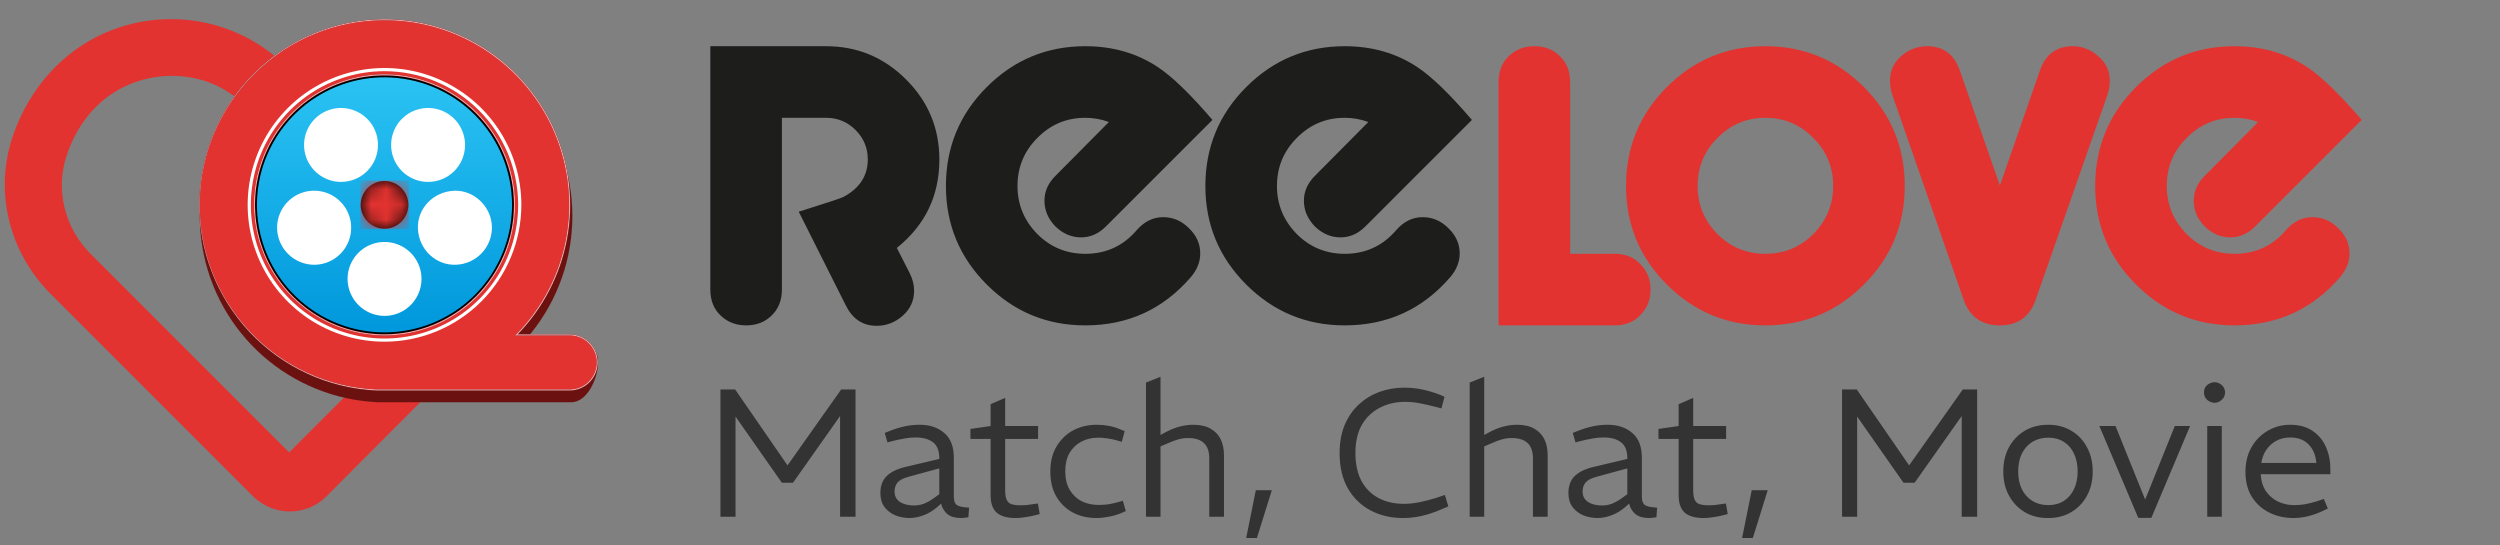 <?xml version="1.0" encoding="UTF-8"?>
<svg xmlns="http://www.w3.org/2000/svg" width="165" height="36" viewBox="0 0 165 36" fill="none">
  <rect x="0" y="0" width="165" height="36" fill="#808080" stroke="none"/>
  <g clip-path="url(#clip0_277_3062)">
    <path d="M61.998 10.526C61.998 12.916 61.063 14.861 59.192 16.362L60.053 18.057C60.238 18.427 60.331 18.807 60.331 19.196C60.331 19.845 60.081 20.391 59.581 20.836C59.08 21.28 58.506 21.503 57.858 21.503C56.95 21.503 56.274 21.058 55.829 20.169L52.717 13.972C54.495 13.416 55.477 13.092 55.662 12.999C56.737 12.425 57.274 11.6 57.274 10.526C57.274 9.766 57.005 9.118 56.468 8.581C55.931 8.043 55.282 7.775 54.523 7.775H51.605V19.113C51.605 19.854 51.355 20.447 50.855 20.891C50.429 21.28 49.891 21.475 49.243 21.475C48.613 21.475 48.076 21.28 47.631 20.891C47.131 20.447 46.881 19.854 46.881 19.113V3.05H54.523C56.579 3.05 58.339 3.782 59.803 5.246C61.267 6.709 61.998 8.469 61.998 10.526ZM80.022 7.914L72.991 14.944C72.509 15.426 71.963 15.667 71.351 15.667C70.722 15.667 70.156 15.426 69.656 14.944C69.174 14.444 68.934 13.879 68.934 13.249C68.934 12.638 69.174 12.091 69.656 11.61L73.186 8.053C72.685 7.867 72.167 7.775 71.629 7.775C70.388 7.775 69.332 8.219 68.461 9.109C67.59 9.979 67.155 11.035 67.155 12.277C67.155 13.499 67.59 14.555 68.461 15.444C69.332 16.315 70.388 16.751 71.629 16.751C73 16.751 74.13 16.232 75.02 15.194C75.52 14.62 76.103 14.333 76.77 14.333C77.419 14.333 77.984 14.574 78.466 15.056C78.966 15.537 79.216 16.093 79.216 16.723C79.216 17.279 79.012 17.797 78.604 18.279C76.77 20.41 74.445 21.475 71.629 21.475C69.091 21.475 66.923 20.576 65.126 18.779C63.33 16.982 62.431 14.815 62.431 12.277C62.431 9.72 63.33 7.543 65.126 5.746C66.923 3.949 69.091 3.05 71.629 3.05C73.445 3.05 75.047 3.514 76.437 4.44C77.382 5.07 78.577 6.228 80.022 7.914ZM97.146 7.914L90.115 14.944C89.634 15.426 89.087 15.667 88.475 15.667C87.846 15.667 87.28 15.426 86.78 14.944C86.299 14.444 86.058 13.879 86.058 13.249C86.058 12.638 86.299 12.091 86.78 11.61L90.309 8.053C89.809 7.867 89.291 7.775 88.753 7.775C87.512 7.775 86.456 8.219 85.585 9.109C84.715 9.979 84.279 11.035 84.279 12.277C84.279 13.499 84.715 14.555 85.585 15.444C86.456 16.315 87.512 16.751 88.753 16.751C90.124 16.751 91.254 16.232 92.144 15.194C92.644 14.62 93.227 14.333 93.894 14.333C94.543 14.333 95.108 14.574 95.59 15.056C96.09 15.537 96.34 16.093 96.34 16.723C96.34 17.279 96.136 17.797 95.728 18.279C93.894 20.41 91.57 21.475 88.753 21.475C86.216 21.475 84.048 20.576 82.251 18.779C80.454 16.982 79.555 14.815 79.555 12.277C79.555 9.72 80.454 7.543 82.251 5.746C84.048 3.949 86.216 3.05 88.753 3.05C90.569 3.05 92.171 3.514 93.561 4.44C94.506 5.07 95.701 6.228 97.146 7.914Z" fill="#1D1D1B"></path>
    <path d="M106.575 21.475H98.905V5.413C98.905 4.671 99.155 4.079 99.655 3.634C100.1 3.245 100.637 3.05 101.267 3.05C101.915 3.05 102.452 3.245 102.879 3.634C103.379 4.079 103.629 4.671 103.629 5.413V16.751H106.575C107.315 16.751 107.899 17.001 108.325 17.501C108.733 17.927 108.937 18.464 108.937 19.113C108.937 19.761 108.733 20.298 108.325 20.724C107.899 21.225 107.315 21.475 106.575 21.475ZM125.714 12.277C125.714 14.815 124.816 16.982 123.018 18.779C121.222 20.576 119.054 21.475 116.516 21.475C113.978 21.475 111.81 20.576 110.013 18.779C108.216 16.982 107.317 14.815 107.317 12.277C107.317 9.72 108.216 7.543 110.013 5.746C111.81 3.949 113.978 3.05 116.516 3.05C119.054 3.05 121.222 3.949 123.018 5.746C124.816 7.543 125.714 9.72 125.714 12.277ZM120.99 12.277C120.99 11.035 120.555 9.979 119.684 9.109C118.813 8.219 117.757 7.775 116.516 7.775C115.275 7.775 114.219 8.219 113.348 9.109C112.477 9.979 112.042 11.035 112.042 12.277C112.042 13.499 112.477 14.555 113.348 15.444C114.219 16.315 115.275 16.751 116.516 16.751C117.757 16.751 118.813 16.315 119.684 15.444C120.555 14.555 120.99 13.499 120.99 12.277ZM139.106 6.218L134.326 19.863C133.919 20.938 133.141 21.475 131.992 21.475C130.825 21.475 130.038 20.938 129.63 19.863L124.878 6.218C124.786 5.922 124.739 5.626 124.739 5.329C124.739 4.681 124.98 4.143 125.461 3.717C125.962 3.273 126.536 3.05 127.184 3.05C128.259 3.05 128.982 3.588 129.352 4.662L131.992 12.249L134.632 4.662C135.003 3.588 135.725 3.05 136.799 3.05C137.43 3.05 137.994 3.273 138.495 3.717C138.995 4.143 139.245 4.681 139.245 5.329C139.245 5.626 139.199 5.922 139.106 6.218ZM155.873 7.914L148.842 14.944C148.361 15.426 147.814 15.667 147.203 15.667C146.573 15.667 146.008 15.426 145.508 14.944C145.026 14.444 144.785 13.879 144.785 13.249C144.785 12.638 145.026 12.091 145.508 11.61L149.037 8.053C148.537 7.867 148.018 7.775 147.481 7.775C146.239 7.775 145.183 8.219 144.313 9.109C143.442 9.979 143.007 11.035 143.007 12.277C143.007 13.499 143.442 14.555 144.313 15.444C145.183 16.315 146.239 16.751 147.481 16.751C148.851 16.751 149.982 16.232 150.871 15.194C151.371 14.62 151.955 14.333 152.622 14.333C153.27 14.333 153.835 14.574 154.317 15.056C154.817 15.537 155.067 16.093 155.067 16.723C155.067 17.279 154.863 17.797 154.456 18.279C152.622 20.41 150.296 21.475 147.481 21.475C144.942 21.475 142.775 20.576 140.978 18.779C139.181 16.982 138.282 14.815 138.282 12.277C138.282 9.72 139.181 7.543 140.978 5.746C142.775 3.949 144.942 3.05 147.481 3.05C149.296 3.05 150.899 3.514 152.288 4.44C153.233 5.07 154.428 6.228 155.873 7.914Z" fill="#E23330"></path>
    <path d="M47.549 34.106V25.706H48.521L51.965 30.698H51.989L55.517 25.706H56.465V34.106H55.445V27.458L52.337 31.862H51.605L48.545 27.494V34.106H47.549ZM60.037 34.19C59.717 34.19 59.409 34.134 59.113 34.022C58.817 33.902 58.573 33.718 58.381 33.47C58.197 33.222 58.105 32.914 58.105 32.546C58.105 32.05 58.253 31.666 58.549 31.394C58.845 31.122 59.265 30.926 59.809 30.806L61.993 30.29V30.242C61.993 29.754 61.857 29.406 61.585 29.198C61.313 28.982 60.933 28.874 60.445 28.874C60.165 28.874 59.889 28.902 59.617 28.958C59.345 29.006 59.101 29.058 58.885 29.114L58.573 29.198L58.393 28.574L58.693 28.454C59.029 28.318 59.361 28.214 59.689 28.142C60.025 28.07 60.361 28.034 60.697 28.034C61.361 28.034 61.901 28.214 62.317 28.574C62.741 28.926 62.953 29.474 62.953 30.218V32.774C62.953 33.046 63.017 33.23 63.145 33.326C63.273 33.422 63.545 33.482 63.961 33.506L63.913 34.142C63.849 34.15 63.773 34.158 63.685 34.166C63.605 34.182 63.521 34.19 63.433 34.19C63.041 34.19 62.737 34.102 62.521 33.926C62.313 33.742 62.177 33.514 62.113 33.242L61.837 33.482C61.565 33.714 61.269 33.89 60.949 34.01C60.629 34.13 60.325 34.19 60.037 34.19ZM60.337 33.362C60.553 33.362 60.769 33.322 60.985 33.242C61.201 33.154 61.421 33.03 61.645 32.87L61.993 32.618V30.914L59.965 31.466C59.613 31.562 59.369 31.69 59.233 31.85C59.105 32.01 59.041 32.206 59.041 32.438C59.041 32.734 59.157 32.962 59.389 33.122C59.629 33.282 59.945 33.362 60.337 33.362ZM67.049 34.19C66.48 34.19 66.06 34.074 65.789 33.842C65.517 33.602 65.381 33.218 65.381 32.69V28.97H64.049V28.31L65.381 28.118V26.678L66.341 26.258V28.118H68.513V28.97H66.341V32.402C66.341 32.738 66.405 32.982 66.533 33.134C66.669 33.278 66.933 33.35 67.325 33.35C67.461 33.35 67.596 33.346 67.733 33.338C67.869 33.322 68.009 33.302 68.153 33.278L68.501 33.23L68.621 33.926L68.309 34.01C68.124 34.058 67.917 34.098 67.685 34.13C67.452 34.17 67.241 34.19 67.049 34.19ZM72.37 34.19C71.794 34.19 71.273 34.07 70.81 33.83C70.354 33.582 69.989 33.23 69.718 32.774C69.454 32.318 69.322 31.766 69.322 31.118C69.322 30.462 69.461 29.906 69.742 29.45C70.022 28.986 70.39 28.634 70.846 28.394C71.309 28.154 71.822 28.034 72.382 28.034C72.646 28.034 72.91 28.058 73.174 28.106C73.438 28.154 73.69 28.23 73.93 28.334L74.23 28.454L74.038 29.162L73.678 29.054C73.478 28.998 73.274 28.958 73.066 28.934C72.866 28.902 72.674 28.886 72.49 28.886C72.065 28.886 71.69 28.974 71.362 29.15C71.033 29.326 70.774 29.578 70.582 29.906C70.397 30.234 70.306 30.638 70.306 31.118C70.306 31.582 70.402 31.982 70.594 32.318C70.786 32.646 71.045 32.898 71.374 33.074C71.71 33.242 72.089 33.326 72.514 33.326C72.698 33.326 72.893 33.314 73.102 33.29C73.318 33.258 73.526 33.214 73.726 33.158L74.11 33.05L74.302 33.734L73.966 33.878C73.709 33.982 73.442 34.058 73.162 34.106C72.89 34.162 72.626 34.19 72.37 34.19ZM75.635 34.106V25.25L76.594 24.866V28.706L76.954 28.514C77.259 28.354 77.559 28.234 77.855 28.154C78.159 28.074 78.459 28.034 78.754 28.034C79.227 28.034 79.611 28.122 79.906 28.298C80.203 28.466 80.422 28.698 80.567 28.994C80.71 29.29 80.782 29.638 80.782 30.038V34.106H79.811V30.242C79.811 29.802 79.695 29.47 79.463 29.246C79.231 29.022 78.879 28.91 78.406 28.91C78.191 28.91 77.983 28.938 77.782 28.994C77.583 29.05 77.374 29.126 77.159 29.222L76.594 29.462V34.106H75.635ZM82.248 35.51L82.884 32.354H83.94L82.956 35.51H82.248ZM92.602 34.19C91.817 34.19 91.109 34.026 90.478 33.698C89.846 33.37 89.342 32.886 88.966 32.246C88.598 31.606 88.414 30.826 88.414 29.906C88.414 29.218 88.522 28.606 88.738 28.07C88.961 27.534 89.27 27.082 89.662 26.714C90.053 26.346 90.506 26.066 91.018 25.874C91.538 25.682 92.09 25.586 92.674 25.586C93.113 25.586 93.53 25.63 93.922 25.718C94.313 25.806 94.685 25.918 95.038 26.054L95.338 26.186L95.134 26.954L94.774 26.858C94.397 26.762 94.046 26.682 93.718 26.618C93.398 26.554 93.065 26.522 92.722 26.522C92.105 26.522 91.55 26.654 91.054 26.918C90.557 27.174 90.166 27.55 89.878 28.046C89.597 28.542 89.458 29.158 89.458 29.894C89.458 30.622 89.59 31.238 89.854 31.742C90.125 32.238 90.502 32.614 90.982 32.87C91.469 33.126 92.03 33.254 92.662 33.254C92.99 33.254 93.329 33.218 93.682 33.146C94.042 33.074 94.414 32.978 94.798 32.858L95.362 32.666L95.59 33.422L95.11 33.626C94.702 33.802 94.286 33.942 93.862 34.046C93.437 34.142 93.017 34.19 92.602 34.19ZM96.998 34.106V25.25L97.958 24.866V28.706L98.318 28.514C98.622 28.354 98.922 28.234 99.218 28.154C99.522 28.074 99.822 28.034 100.118 28.034C100.59 28.034 100.974 28.122 101.27 28.298C101.566 28.466 101.786 28.698 101.93 28.994C102.074 29.29 102.146 29.638 102.146 30.038V34.106H101.174V30.242C101.174 29.802 101.058 29.47 100.826 29.246C100.594 29.022 100.242 28.91 99.77 28.91C99.554 28.91 99.346 28.938 99.146 28.994C98.946 29.05 98.738 29.126 98.522 29.222L97.958 29.462V34.106H96.998ZM105.447 34.19C105.127 34.19 104.819 34.134 104.523 34.022C104.227 33.902 103.983 33.718 103.791 33.47C103.607 33.222 103.515 32.914 103.515 32.546C103.515 32.05 103.663 31.666 103.959 31.394C104.255 31.122 104.675 30.926 105.219 30.806L107.403 30.29V30.242C107.403 29.754 107.267 29.406 106.995 29.198C106.723 28.982 106.343 28.874 105.855 28.874C105.575 28.874 105.299 28.902 105.027 28.958C104.755 29.006 104.511 29.058 104.295 29.114L103.983 29.198L103.803 28.574L104.103 28.454C104.439 28.318 104.771 28.214 105.099 28.142C105.435 28.07 105.771 28.034 106.107 28.034C106.771 28.034 107.311 28.214 107.727 28.574C108.151 28.926 108.363 29.474 108.363 30.218V32.774C108.363 33.046 108.427 33.23 108.555 33.326C108.683 33.422 108.955 33.482 109.371 33.506L109.323 34.142C109.259 34.15 109.183 34.158 109.095 34.166C109.015 34.182 108.931 34.19 108.843 34.19C108.451 34.19 108.147 34.102 107.931 33.926C107.723 33.742 107.587 33.514 107.523 33.242L107.247 33.482C106.975 33.714 106.679 33.89 106.359 34.01C106.039 34.13 105.735 34.19 105.447 34.19ZM105.747 33.362C105.963 33.362 106.179 33.322 106.395 33.242C106.611 33.154 106.831 33.03 107.055 32.87L107.403 32.618V30.914L105.375 31.466C105.023 31.562 104.779 31.69 104.643 31.85C104.515 32.01 104.451 32.206 104.451 32.438C104.451 32.734 104.567 32.962 104.799 33.122C105.039 33.282 105.355 33.362 105.747 33.362ZM112.459 34.19C111.891 34.19 111.471 34.074 111.199 33.842C110.926 33.602 110.791 33.218 110.791 32.69V28.97H109.459V28.31L110.791 28.118V26.678L111.751 26.258V28.118H113.923V28.97H111.751V32.402C111.751 32.738 111.814 32.982 111.943 33.134C112.078 33.278 112.342 33.35 112.735 33.35C112.87 33.35 113.007 33.346 113.143 33.338C113.278 33.322 113.419 33.302 113.563 33.278L113.911 33.23L114.031 33.926L113.719 34.01C113.535 34.058 113.326 34.098 113.095 34.13C112.863 34.17 112.651 34.19 112.459 34.19ZM114.978 35.51L115.614 32.354H116.67L115.686 35.51H114.978ZM121.576 34.106V25.706H122.548L125.992 30.698H126.016L129.544 25.706H130.492V34.106H129.472V27.458L126.364 31.862H125.632L122.572 27.494V34.106H121.576ZM135.168 34.19C134.576 34.19 134.06 34.058 133.62 33.794C133.18 33.522 132.836 33.158 132.588 32.702C132.34 32.238 132.216 31.71 132.216 31.118C132.216 30.518 132.34 29.986 132.588 29.522C132.844 29.058 133.192 28.694 133.632 28.43C134.08 28.166 134.596 28.034 135.18 28.034C135.772 28.034 136.288 28.17 136.728 28.442C137.168 28.706 137.508 29.07 137.748 29.534C137.996 29.99 138.12 30.518 138.12 31.118C138.12 31.71 137.996 32.238 137.748 32.702C137.5 33.166 137.156 33.53 136.716 33.794C136.276 34.058 135.76 34.19 135.168 34.19ZM135.18 33.338C135.58 33.338 135.924 33.246 136.212 33.062C136.5 32.878 136.724 32.618 136.884 32.282C137.044 31.946 137.124 31.558 137.124 31.118C137.124 30.67 137.044 30.278 136.884 29.942C136.732 29.606 136.508 29.346 136.212 29.162C135.924 28.978 135.58 28.886 135.18 28.886C134.788 28.886 134.44 28.978 134.136 29.162C133.84 29.346 133.608 29.606 133.44 29.942C133.28 30.278 133.2 30.67 133.2 31.118C133.2 31.558 133.28 31.946 133.44 32.282C133.608 32.618 133.84 32.878 134.136 33.062C134.44 33.246 134.788 33.338 135.18 33.338ZM141.125 34.178L138.557 28.118H139.625L141.569 32.942H141.593L143.537 28.118H144.545L141.989 34.178H141.125ZM145.678 34.106V28.118H146.638V34.106H145.678ZM146.158 26.582C146.038 26.582 145.922 26.55 145.81 26.486C145.697 26.422 145.61 26.338 145.546 26.234C145.49 26.13 145.462 26.018 145.462 25.898C145.462 25.778 145.49 25.666 145.546 25.562C145.61 25.458 145.697 25.378 145.81 25.322C145.922 25.258 146.038 25.226 146.158 25.226C146.285 25.226 146.402 25.258 146.506 25.322C146.609 25.378 146.693 25.458 146.758 25.562C146.822 25.666 146.854 25.778 146.854 25.898C146.854 26.026 146.822 26.142 146.758 26.246C146.693 26.342 146.609 26.422 146.506 26.486C146.402 26.55 146.285 26.582 146.158 26.582ZM151.356 34.19C150.797 34.19 150.276 34.074 149.796 33.842C149.316 33.61 148.929 33.266 148.632 32.81C148.344 32.354 148.2 31.794 148.2 31.13C148.2 30.682 148.272 30.27 148.416 29.894C148.569 29.518 148.776 29.194 149.04 28.922C149.313 28.642 149.625 28.426 149.976 28.274C150.336 28.114 150.725 28.034 151.14 28.034C151.733 28.034 152.225 28.166 152.616 28.43C153.017 28.694 153.312 29.046 153.504 29.486C153.705 29.926 153.804 30.418 153.804 30.962V31.298H149.208C149.232 31.746 149.349 32.122 149.556 32.426C149.765 32.722 150.033 32.95 150.36 33.11C150.689 33.262 151.044 33.338 151.428 33.338C151.668 33.338 151.908 33.318 152.148 33.278C152.388 33.23 152.628 33.17 152.868 33.098L153.372 32.93L153.636 33.566L153.168 33.782C152.889 33.91 152.592 34.01 152.28 34.082C151.968 34.154 151.661 34.19 151.356 34.19ZM149.244 30.554H152.88C152.832 30.034 152.661 29.626 152.364 29.33C152.076 29.026 151.668 28.874 151.14 28.874C150.821 28.874 150.528 28.942 150.264 29.078C150 29.214 149.777 29.41 149.592 29.666C149.417 29.914 149.301 30.21 149.244 30.554Z" fill="#333333"></path>
    <path d="M13.549 17.26L13.541 17.246C13.541 17.246 13.534 17.252 13.535 17.254C13.536 17.259 13.538 17.263 13.541 17.268L13.549 17.26Z" fill="#030303"></path>
    <path d="M23.82 25.121L19.083 29.858L5.968 16.743C4.274 15.049 3.644 12.529 4.393 10.283C5.692 6.384 8.804 5.006 11.324 5.006C13.068 5.006 14.712 5.611 15.945 6.757C15.982 6.6 16.031 6.447 16.092 6.298L16.098 6.281C16.158 6.133 16.228 5.99 16.308 5.853C16.347 5.784 16.389 5.718 16.433 5.653L16.441 5.641C16.53 5.509 16.628 5.382 16.735 5.262L16.741 5.255C16.794 5.195 16.846 5.137 16.904 5.082C17.019 4.968 17.14 4.861 17.268 4.761C17.271 4.76 17.274 4.757 17.277 4.754C17.469 4.606 17.675 4.476 17.891 4.364C18.111 4.252 18.342 4.16 18.58 4.092C16.59 2.267 13.986 1.257 11.285 1.264C6.479 1.264 2.384 4.336 0.808 9.102C-0.373 12.686 0.611 16.663 3.329 19.381L16.72 32.772C17.363 33.399 18.224 33.752 19.122 33.756C19.568 33.759 20.011 33.673 20.424 33.504C20.837 33.335 21.213 33.087 21.53 32.772L29.159 25.121H23.82Z" fill="#E23330"></path>
    <path d="M24.979 26.51H24.942C22.139 26.387 19.464 25.306 17.362 23.449C15.261 21.591 13.86 19.069 13.393 16.303C12.926 13.537 13.422 10.695 14.798 8.251C16.174 5.806 18.347 3.908 20.954 2.872C23.561 1.837 26.444 1.726 29.122 2.559C31.8 3.393 34.112 5.119 35.671 7.451C37.23 9.783 37.942 12.579 37.688 15.373C37.434 18.166 36.23 20.788 34.277 22.801H37.703C38.742 22.801 39.434 22.887 39.434 23.927C39.434 24.966 38.742 26.51 37.703 26.51H24.979ZM16.937 14.255C16.937 15.945 17.438 17.598 18.377 19.003C19.316 20.408 20.651 21.503 22.212 22.15C23.774 22.797 25.492 22.966 27.149 22.637C28.807 22.307 30.33 21.493 31.525 20.298C32.72 19.103 33.534 17.58 33.864 15.922C34.194 14.265 34.024 12.546 33.377 10.985C32.731 9.424 31.635 8.089 30.23 7.15C28.825 6.211 27.173 5.71 25.482 5.71C23.217 5.713 21.045 6.614 19.443 8.216C17.841 9.818 16.94 11.99 16.937 14.255Z" fill="white"></path>
    <path d="M37.703 26.55H24.941C22.134 26.427 19.454 25.346 17.346 23.487C15.239 21.628 13.832 19.104 13.359 16.334C12.886 13.564 13.377 10.716 14.748 8.264C16.119 5.811 18.289 3.902 20.896 2.855C23.504 1.807 26.391 1.684 29.078 2.506C31.765 3.328 34.09 5.046 35.664 7.373C37.239 9.7 37.97 12.496 37.734 15.296C37.499 18.096 36.311 20.731 34.37 22.762H37.703C38.74 22.762 39.474 22.846 39.474 23.928C39.471 24.971 38.764 26.55 37.703 26.55ZM25.486 22.84C23.788 22.839 22.129 22.336 20.717 21.392C19.306 20.449 18.206 19.108 17.556 17.54C16.906 15.971 16.736 14.245 17.068 12.58C17.399 10.915 18.217 9.385 19.417 8.185C20.618 6.984 22.148 6.167 23.813 5.836C25.478 5.505 27.204 5.675 28.772 6.324C30.341 6.974 31.682 8.074 32.625 9.486C33.568 10.898 34.072 12.557 34.072 14.255C34.069 16.532 33.163 18.715 31.553 20.324C29.943 21.933 27.76 22.838 25.483 22.84H25.486ZM25.486 5.75C23.804 5.75 22.159 6.249 20.76 7.183C19.361 8.118 18.271 9.447 17.627 11.001C16.983 12.555 16.815 14.266 17.143 15.916C17.471 17.566 18.281 19.082 19.471 20.271C20.661 21.461 22.176 22.271 23.826 22.599C25.477 22.928 27.187 22.759 28.741 22.115C30.296 21.471 31.624 20.381 32.559 18.982C33.494 17.583 33.993 15.939 33.993 14.256C33.99 12 33.093 9.837 31.498 8.243C29.902 6.648 27.739 5.751 25.483 5.75H25.486Z" fill="#6B110F"></path>
    <path d="M20.665 6.467C22.06 5.535 23.7 5.037 25.378 5.038C27.627 5.041 29.782 5.935 31.372 7.525C32.962 9.116 33.856 11.271 33.859 13.52C33.859 15.198 33.362 16.838 32.43 18.233C31.498 19.628 30.173 20.715 28.623 21.357C27.073 21.999 25.367 22.167 23.722 21.839C22.076 21.512 20.565 20.704 19.379 19.517C18.192 18.331 17.385 16.82 17.057 15.174C16.73 13.529 16.898 11.823 17.541 10.273C18.183 8.723 19.27 7.399 20.665 6.467Z" fill="url(#paint0_linear_277_3062)"></path>
    <path d="M20.665 6.467C22.06 5.535 23.7 5.037 25.378 5.038C27.627 5.041 29.782 5.935 31.372 7.525C32.962 9.116 33.856 11.271 33.859 13.52C33.859 15.198 33.362 16.838 32.43 18.233C31.498 19.628 30.173 20.715 28.623 21.357C27.073 21.999 25.367 22.167 23.722 21.839C22.076 21.512 20.565 20.704 19.379 19.517C18.192 18.331 17.385 16.82 17.057 15.174C16.73 13.529 16.898 11.823 17.541 10.273C18.183 8.723 19.27 7.399 20.665 6.467Z" stroke="black" stroke-width="0.126"></path>
    <path d="M20.665 6.467C22.06 5.535 23.7 5.037 25.378 5.038C27.627 5.041 29.782 5.935 31.372 7.525C32.962 9.116 33.856 11.271 33.859 13.52C33.859 15.198 33.362 16.838 32.43 18.233C31.498 19.628 30.173 20.715 28.623 21.357C27.073 21.999 25.367 22.167 23.722 21.839C22.076 21.512 20.565 20.704 19.379 19.517C18.192 18.331 17.385 16.82 17.057 15.174C16.73 13.529 16.898 11.823 17.541 10.273C18.183 8.723 19.27 7.399 20.665 6.467Z" stroke="black" stroke-opacity="0.2" stroke-width="0.126"></path>
    <path d="M18.288 15.023C18.289 14.539 18.434 14.067 18.704 13.665C18.974 13.264 19.357 12.952 19.805 12.768C20.252 12.585 20.744 12.538 21.218 12.634C21.692 12.73 22.127 12.965 22.468 13.308C22.809 13.652 23.04 14.088 23.132 14.563C23.225 15.038 23.174 15.529 22.987 15.976C22.8 16.422 22.485 16.802 22.082 17.069C21.678 17.336 21.205 17.477 20.721 17.475C20.074 17.469 19.456 17.208 19.001 16.749C18.545 16.29 18.289 15.669 18.288 15.023Z" fill="white"></path>
    <path d="M22.497 12.006C22.015 12.004 21.545 11.859 21.145 11.59C20.745 11.321 20.434 10.939 20.251 10.493C20.068 10.048 20.021 9.558 20.116 9.085C20.211 8.613 20.444 8.179 20.785 7.839C21.126 7.498 21.56 7.267 22.033 7.173C22.506 7.079 22.995 7.128 23.441 7.312C23.886 7.496 24.267 7.808 24.535 8.209C24.803 8.609 24.947 9.08 24.947 9.562C24.948 9.884 24.885 10.202 24.762 10.499C24.639 10.797 24.459 11.067 24.231 11.294C24.003 11.521 23.733 11.701 23.435 11.823C23.138 11.945 22.819 12.007 22.497 12.006Z" fill="white"></path>
    <path d="M29.986 12.589C31.282 12.54 32.419 13.62 32.467 14.944C32.486 15.594 32.247 16.225 31.802 16.699C31.358 17.173 30.743 17.451 30.093 17.473C28.756 17.524 27.637 16.459 27.582 15.084C27.529 13.754 28.606 12.64 29.986 12.589Z" fill="white"></path>
    <path d="M28.258 12.006C27.775 12.007 27.303 11.864 26.901 11.597C26.499 11.329 26.186 10.948 26.001 10.503C25.815 10.057 25.767 9.567 25.86 9.093C25.954 8.62 26.186 8.185 26.526 7.843C26.867 7.501 27.302 7.268 27.775 7.174C28.248 7.079 28.739 7.127 29.185 7.311C29.631 7.496 30.013 7.808 30.281 8.209C30.549 8.611 30.693 9.082 30.693 9.565C30.694 9.885 30.632 10.203 30.51 10.499C30.388 10.795 30.209 11.065 29.983 11.291C29.756 11.518 29.487 11.698 29.191 11.821C28.895 11.943 28.578 12.006 28.258 12.006Z" fill="white"></path>
    <path d="M22.939 18.406C22.94 17.924 23.084 17.452 23.352 17.051C23.621 16.65 24.003 16.338 24.449 16.154C24.895 15.97 25.385 15.922 25.858 16.017C26.332 16.112 26.766 16.345 27.107 16.687C27.447 17.029 27.679 17.464 27.773 17.937C27.866 18.41 27.817 18.901 27.631 19.347C27.446 19.792 27.133 20.173 26.731 20.44C26.329 20.707 25.857 20.85 25.375 20.849C24.729 20.846 24.11 20.587 23.654 20.129C23.198 19.672 22.941 19.052 22.939 18.406Z" fill="white"></path>
    <path d="M23.804 13.486C23.811 13.174 23.91 12.872 24.088 12.617C24.267 12.361 24.518 12.165 24.808 12.052C25.098 11.939 25.416 11.915 25.72 11.983C26.024 12.05 26.301 12.206 26.517 12.431C26.732 12.656 26.876 12.94 26.93 13.247C26.984 13.554 26.946 13.87 26.82 14.155C26.695 14.44 26.488 14.682 26.225 14.849C25.962 15.017 25.656 15.102 25.344 15.095C24.927 15.084 24.531 14.909 24.243 14.607C23.954 14.306 23.796 13.903 23.804 13.486Z" fill="black"></path>
    <mask id="mask0_277_3062" style="mask-type:luminance" maskUnits="userSpaceOnUse" x="23" y="11" width="4" height="5">
      <path d="M23.803 13.484C23.81 13.172 23.909 12.87 24.088 12.615C24.267 12.36 24.517 12.164 24.807 12.051C25.098 11.938 25.415 11.914 25.719 11.981C26.023 12.049 26.301 12.205 26.516 12.43C26.732 12.655 26.875 12.939 26.929 13.246C26.983 13.553 26.945 13.868 26.82 14.153C26.694 14.439 26.487 14.68 26.224 14.848C25.962 15.015 25.655 15.101 25.344 15.094C24.927 15.083 24.53 14.908 24.242 14.606C23.953 14.305 23.796 13.901 23.803 13.484Z" fill="white"></path>
    </mask>
    <g mask="url(#mask0_277_3062)">
      <path d="M26.98 11.916H23.776V15.122H26.98V11.916Z" fill="#E23330"></path>
      <path d="M25.378 15.094C26.248 15.094 26.953 14.388 26.953 13.518C26.953 12.648 26.248 11.943 25.378 11.943C24.508 11.943 23.802 12.648 23.802 13.518C23.802 14.388 24.508 15.094 25.378 15.094Z" fill="#E23330"></path>
      <path d="M25.378 15.086C26.244 15.086 26.946 14.384 26.946 13.518C26.946 12.653 26.244 11.951 25.378 11.951C24.512 11.951 23.81 12.653 23.81 13.518C23.81 14.384 24.512 15.086 25.378 15.086Z" fill="#E23330"></path>
      <path d="M25.377 15.08C26.24 15.08 26.939 14.38 26.939 13.518C26.939 12.656 26.24 11.956 25.377 11.956C24.515 11.956 23.816 12.656 23.816 13.518C23.816 14.38 24.515 15.08 25.377 15.08Z" fill="#E23330"></path>
      <path d="M25.377 15.072C26.236 15.072 26.932 14.377 26.932 13.518C26.932 12.66 26.236 11.964 25.377 11.964C24.519 11.964 23.823 12.66 23.823 13.518C23.823 14.377 24.519 15.072 25.377 15.072Z" fill="#E23330"></path>
      <path d="M25.378 15.065C26.232 15.065 26.925 14.372 26.925 13.518C26.925 12.663 26.232 11.971 25.378 11.971C24.523 11.971 23.831 12.663 23.831 13.518C23.831 14.372 24.523 15.065 25.378 15.065Z" fill="#E23330"></path>
      <path d="M25.378 15.057C26.228 15.057 26.918 14.368 26.918 13.517C26.918 12.667 26.228 11.978 25.378 11.978C24.528 11.978 23.838 12.667 23.838 13.517C23.838 14.368 24.528 15.057 25.378 15.057Z" fill="#E23330"></path>
      <path d="M25.378 15.051C26.224 15.051 26.911 14.365 26.911 13.518C26.911 12.671 26.224 11.985 25.378 11.985C24.531 11.985 23.844 12.671 23.844 13.518C23.844 14.365 24.531 15.051 25.378 15.051Z" fill="#E23330"></path>
      <path d="M25.378 15.044C26.22 15.044 26.903 14.361 26.903 13.518C26.903 12.675 26.22 11.992 25.378 11.992C24.535 11.992 23.852 12.675 23.852 13.518C23.852 14.361 24.535 15.044 25.378 15.044Z" fill="#E23330"></path>
      <path d="M25.378 15.036C26.216 15.036 26.896 14.357 26.896 13.518C26.896 12.679 26.216 11.999 25.378 11.999C24.539 11.999 23.859 12.679 23.859 13.518C23.859 14.357 24.539 15.036 25.378 15.036Z" fill="#E23330"></path>
      <path d="M25.378 15.029C26.212 15.029 26.889 14.352 26.889 13.518C26.889 12.683 26.212 12.006 25.378 12.006C24.543 12.006 23.866 12.683 23.866 13.518C23.866 14.352 24.543 15.029 25.378 15.029Z" fill="#E23330"></path>
      <path d="M25.377 15.022C26.208 15.022 26.881 14.349 26.881 13.518C26.881 12.687 26.208 12.014 25.377 12.014C24.547 12.014 23.873 12.687 23.873 13.518C23.873 14.349 24.547 15.022 25.377 15.022Z" fill="#E23330"></path>
      <path d="M25.378 15.016C26.205 15.016 26.875 14.345 26.875 13.518C26.875 12.691 26.205 12.021 25.378 12.021C24.55 12.021 23.88 12.691 23.88 13.518C23.88 14.345 24.55 15.016 25.378 15.016Z" fill="#E23330"></path>
      <path d="M25.378 15.008C26.201 15.008 26.868 14.341 26.868 13.518C26.868 12.695 26.201 12.028 25.378 12.028C24.555 12.028 23.888 12.695 23.888 13.518C23.888 14.341 24.555 15.008 25.378 15.008Z" fill="#E23330"></path>
      <path d="M25.378 15.001C26.197 15.001 26.861 14.337 26.861 13.518C26.861 12.699 26.197 12.036 25.378 12.036C24.559 12.036 23.895 12.699 23.895 13.518C23.895 14.337 24.559 15.001 25.378 15.001Z" fill="#E23330"></path>
      <path d="M25.377 14.994C26.192 14.994 26.853 14.333 26.853 13.518C26.853 12.703 26.192 12.043 25.377 12.043C24.562 12.043 23.902 12.703 23.902 13.518C23.902 14.333 24.562 14.994 25.377 14.994Z" fill="#E23330"></path>
      <path d="M25.378 14.986C26.189 14.986 26.846 14.329 26.846 13.518C26.846 12.707 26.189 12.05 25.378 12.05C24.567 12.05 23.91 12.707 23.91 13.518C23.91 14.329 24.567 14.986 25.378 14.986Z" fill="#E23330"></path>
      <path d="M25.378 14.98C26.185 14.98 26.84 14.325 26.84 13.518C26.84 12.711 26.185 12.056 25.378 12.056C24.57 12.056 23.916 12.711 23.916 13.518C23.916 14.325 24.57 14.98 25.378 14.98Z" fill="#E23330"></path>
      <path d="M25.378 14.973C26.181 14.973 26.832 14.322 26.832 13.518C26.832 12.715 26.181 12.064 25.378 12.064C24.575 12.064 23.923 12.715 23.923 13.518C23.923 14.322 24.575 14.973 25.378 14.973Z" fill="#E23330"></path>
      <path d="M25.378 14.965C26.177 14.965 26.825 14.317 26.825 13.518C26.825 12.718 26.177 12.07 25.378 12.07C24.578 12.07 23.93 12.718 23.93 13.518C23.93 14.317 24.578 14.965 25.378 14.965Z" fill="#E23330"></path>
      <path d="M25.378 14.957C26.173 14.957 26.817 14.313 26.817 13.518C26.817 12.722 26.173 12.078 25.378 12.078C24.582 12.078 23.938 12.722 23.938 13.518C23.938 14.313 24.582 14.957 25.378 14.957Z" fill="#E23330"></path>
      <path d="M25.378 14.952C26.169 14.952 26.811 14.31 26.811 13.518C26.811 12.726 26.169 12.085 25.378 12.085C24.586 12.085 23.944 12.726 23.944 13.518C23.944 14.31 24.586 14.952 25.378 14.952Z" fill="#E23330"></path>
      <path d="M25.378 14.944C26.166 14.944 26.804 14.305 26.804 13.517C26.804 12.73 26.166 12.091 25.378 12.091C24.59 12.091 23.952 12.73 23.952 13.517C23.952 14.305 24.59 14.944 25.378 14.944Z" fill="#E23330"></path>
      <path d="M25.378 14.936C26.161 14.936 26.797 14.301 26.797 13.518C26.797 12.734 26.161 12.099 25.378 12.099C24.594 12.099 23.959 12.734 23.959 13.518C23.959 14.301 24.594 14.936 25.378 14.936Z" fill="#E23330"></path>
      <path d="M25.378 14.929C26.157 14.929 26.789 14.297 26.789 13.518C26.789 12.738 26.157 12.106 25.378 12.106C24.598 12.106 23.966 12.738 23.966 13.518C23.966 14.297 24.598 14.929 25.378 14.929Z" fill="#E23330"></path>
      <path d="M25.378 14.922C26.153 14.922 26.782 14.293 26.782 13.518C26.782 12.742 26.153 12.114 25.378 12.114C24.602 12.114 23.974 12.742 23.974 13.518C23.974 14.293 24.602 14.922 25.378 14.922Z" fill="#E23330"></path>
      <path d="M25.378 14.915C26.15 14.915 26.776 14.289 26.776 13.517C26.776 12.745 26.15 12.12 25.378 12.12C24.606 12.12 23.98 12.745 23.98 13.517C23.98 14.289 24.606 14.915 25.378 14.915Z" fill="#E23330"></path>
      <path d="M25.377 14.908C26.145 14.908 26.768 14.285 26.768 13.517C26.768 12.749 26.145 12.127 25.377 12.127C24.609 12.127 23.987 12.749 23.987 13.517C23.987 14.285 24.609 14.908 25.377 14.908Z" fill="#E23330"></path>
      <path d="M25.378 14.901C26.142 14.901 26.761 14.281 26.761 13.518C26.761 12.754 26.142 12.134 25.378 12.134C24.614 12.134 23.994 12.754 23.994 13.518C23.994 14.281 24.614 14.901 25.378 14.901Z" fill="#E23330"></path>
      <path d="M25.378 14.894C26.138 14.894 26.754 14.278 26.754 13.518C26.754 12.758 26.138 12.143 25.378 12.143C24.618 12.143 24.002 12.758 24.002 13.518C24.002 14.278 24.618 14.894 25.378 14.894Z" fill="#E23330"></path>
      <path d="M25.378 14.887C26.134 14.887 26.747 14.274 26.747 13.518C26.747 12.761 26.134 12.148 25.378 12.148C24.622 12.148 24.009 12.761 24.009 13.518C24.009 14.274 24.622 14.887 25.378 14.887Z" fill="#E23330"></path>
      <path d="M25.377 14.88C26.13 14.88 26.739 14.27 26.739 13.518C26.739 12.765 26.13 12.155 25.377 12.155C24.625 12.155 24.015 12.765 24.015 13.518C24.015 14.27 24.625 14.88 25.377 14.88Z" fill="#E23330"></path>
      <path d="M25.378 14.873C26.127 14.873 26.733 14.267 26.733 13.518C26.733 12.77 26.127 12.164 25.378 12.164C24.63 12.164 24.023 12.77 24.023 13.518C24.023 14.267 24.63 14.873 25.378 14.873Z" fill="#E23330"></path>
      <path d="M25.378 14.865C26.122 14.865 26.725 14.262 26.725 13.518C26.725 12.774 26.122 12.17 25.378 12.17C24.634 12.17 24.03 12.774 24.03 13.518C24.03 14.262 24.634 14.865 25.378 14.865Z" fill="#E23330"></path>
      <path d="M25.378 14.858C26.118 14.858 26.718 14.258 26.718 13.518C26.718 12.778 26.118 12.178 25.378 12.178C24.638 12.178 24.038 12.778 24.038 13.518C24.038 14.258 24.638 14.858 25.378 14.858Z" fill="#E23330"></path>
      <path d="M25.378 14.852C26.114 14.852 26.711 14.255 26.711 13.518C26.711 12.781 26.114 12.184 25.378 12.184C24.641 12.184 24.044 12.781 24.044 13.518C24.044 14.255 24.641 14.852 25.378 14.852Z" fill="#E23330"></path>
      <path d="M25.378 14.844C26.11 14.844 26.704 14.25 26.704 13.518C26.704 12.785 26.11 12.191 25.378 12.191C24.645 12.191 24.051 12.785 24.051 13.518C24.051 14.25 24.645 14.844 25.378 14.844Z" fill="#E23330"></path>
      <path d="M25.378 14.837C26.106 14.837 26.697 14.246 26.697 13.518C26.697 12.789 26.106 12.199 25.378 12.199C24.649 12.199 24.059 12.789 24.059 13.518C24.059 14.246 24.649 14.837 25.378 14.837Z" fill="#E23330"></path>
      <path d="M25.378 14.83C26.102 14.83 26.69 14.242 26.69 13.518C26.69 12.794 26.102 12.206 25.378 12.206C24.654 12.206 24.066 12.794 24.066 13.518C24.066 14.242 24.654 14.83 25.378 14.83Z" fill="#E23330"></path>
      <path d="M25.378 14.822C26.098 14.822 26.682 14.238 26.682 13.518C26.682 12.798 26.098 12.214 25.378 12.214C24.657 12.214 24.073 12.798 24.073 13.518C24.073 14.238 24.657 14.822 25.378 14.822Z" fill="#E23330"></path>
      <path d="M25.378 14.816C26.095 14.816 26.676 14.234 26.676 13.518C26.676 12.801 26.095 12.22 25.378 12.22C24.661 12.22 24.08 12.801 24.08 13.518C24.08 14.234 24.661 14.816 25.378 14.816Z" fill="#E23330"></path>
      <path d="M25.378 14.809C26.091 14.809 26.669 14.231 26.669 13.518C26.669 12.805 26.091 12.227 25.378 12.227C24.665 12.227 24.087 12.805 24.087 13.518C24.087 14.231 24.665 14.809 25.378 14.809Z" fill="#E23330"></path>
      <path d="M25.378 14.802C26.087 14.802 26.661 14.227 26.661 13.518C26.661 12.809 26.087 12.235 25.378 12.235C24.669 12.235 24.095 12.809 24.095 13.518C24.095 14.227 24.669 14.802 25.378 14.802Z" fill="#E23330"></path>
      <path d="M25.377 14.795C26.082 14.795 26.653 14.223 26.653 13.519C26.653 12.814 26.082 12.243 25.377 12.243C24.673 12.243 24.101 12.814 24.101 13.519C24.101 14.223 24.673 14.795 25.377 14.795Z" fill="#E23330"></path>
      <path d="M25.378 14.787C26.079 14.787 26.647 14.219 26.647 13.518C26.647 12.816 26.079 12.248 25.378 12.248C24.676 12.248 24.108 12.816 24.108 13.518C24.108 14.219 24.676 14.787 25.378 14.787Z" fill="#E23330"></path>
      <path d="M25.378 14.78C26.075 14.78 26.64 14.215 26.64 13.518C26.64 12.821 26.075 12.255 25.378 12.255C24.681 12.255 24.116 12.821 24.116 13.518C24.116 14.215 24.681 14.78 25.378 14.78Z" fill="#E23330"></path>
      <path d="M25.378 14.773C26.071 14.773 26.633 14.211 26.633 13.518C26.633 12.825 26.071 12.263 25.378 12.263C24.685 12.263 24.123 12.825 24.123 13.518C24.123 14.211 24.685 14.773 25.378 14.773Z" fill="#E23330"></path>
      <path d="M25.378 14.766C26.067 14.766 26.625 14.207 26.625 13.518C26.625 12.829 26.067 12.27 25.378 12.27C24.688 12.27 24.13 12.829 24.13 13.518C24.13 14.207 24.688 14.766 25.378 14.766Z" fill="#E23330"></path>
      <path d="M25.378 14.759C26.063 14.759 26.618 14.204 26.618 13.519C26.618 12.834 26.063 12.278 25.378 12.278C24.693 12.278 24.137 12.834 24.137 13.519C24.137 14.204 24.693 14.759 25.378 14.759Z" fill="#E23330"></path>
      <path d="M25.378 14.752C26.059 14.752 26.612 14.2 26.612 13.518C26.612 12.837 26.059 12.284 25.378 12.284C24.696 12.284 24.144 12.837 24.144 13.518C24.144 14.2 24.696 14.752 25.378 14.752Z" fill="#E23330"></path>
      <path d="M25.378 14.745C26.055 14.745 26.605 14.195 26.605 13.518C26.605 12.84 26.055 12.291 25.378 12.291C24.7 12.291 24.151 12.84 24.151 13.518C24.151 14.195 24.7 14.745 25.378 14.745Z" fill="#E23330"></path>
      <path d="M25.378 14.738C26.051 14.738 26.597 14.191 26.597 13.518C26.597 12.845 26.051 12.299 25.378 12.299C24.704 12.299 24.158 12.845 24.158 13.518C24.158 14.191 24.704 14.738 25.378 14.738Z" fill="#E23330"></path>
      <path d="M25.378 14.73C26.047 14.73 26.59 14.187 26.59 13.518C26.59 12.849 26.047 12.306 25.378 12.306C24.709 12.306 24.166 12.849 24.166 13.518C24.166 14.187 24.709 14.73 25.378 14.73Z" fill="#E23330"></path>
      <path d="M25.378 14.724C26.044 14.724 26.584 14.184 26.584 13.518C26.584 12.852 26.044 12.312 25.378 12.312C24.712 12.312 24.172 12.852 24.172 13.518C24.172 14.184 24.712 14.724 25.378 14.724Z" fill="#E23330"></path>
      <path d="M25.377 14.716C26.039 14.716 26.576 14.18 26.576 13.518C26.576 12.856 26.039 12.32 25.377 12.32C24.716 12.32 24.179 12.856 24.179 13.518C24.179 14.18 24.716 14.716 25.377 14.716Z" fill="#E23330"></path>
      <path d="M25.378 14.709C26.035 14.709 26.569 14.176 26.569 13.518C26.569 12.861 26.035 12.327 25.378 12.327C24.72 12.327 24.187 12.861 24.187 13.518C24.187 14.176 24.72 14.709 25.378 14.709Z" fill="#E23330"></path>
      <path d="M25.378 14.701C26.032 14.701 26.561 14.171 26.561 13.518C26.561 12.864 26.032 12.334 25.378 12.334C24.724 12.334 24.194 12.864 24.194 13.518C24.194 14.171 24.724 14.701 25.378 14.701Z" fill="#E23330"></path>
      <path d="M25.378 14.694C26.027 14.694 26.554 14.168 26.554 13.518C26.554 12.868 26.027 12.342 25.378 12.342C24.728 12.342 24.202 12.868 24.202 13.518C24.202 14.168 24.728 14.694 25.378 14.694Z" fill="#E23330"></path>
      <path d="M25.377 14.688C26.023 14.688 26.547 14.164 26.547 13.518C26.547 12.872 26.023 12.348 25.377 12.348C24.731 12.348 24.207 12.872 24.207 13.518C24.207 14.164 24.731 14.688 25.377 14.688Z" fill="#E23330"></path>
      <path d="M25.378 14.681C26.02 14.681 26.54 14.161 26.54 13.519C26.54 12.877 26.02 12.356 25.378 12.356C24.736 12.356 24.215 12.877 24.215 13.519C24.215 14.161 24.736 14.681 25.378 14.681Z" fill="#E23330"></path>
      <path d="M25.378 14.673C26.016 14.673 26.533 14.156 26.533 13.518C26.533 12.88 26.016 12.362 25.378 12.362C24.74 12.362 24.222 12.88 24.222 13.518C24.222 14.156 24.74 14.673 25.378 14.673Z" fill="#E23330"></path>
      <path d="M25.378 14.666C26.012 14.666 26.526 14.152 26.526 13.518C26.526 12.884 26.012 12.37 25.378 12.37C24.744 12.37 24.23 12.884 24.23 13.518C24.23 14.152 24.744 14.666 25.378 14.666Z" fill="#E23330"></path>
      <path d="M25.378 14.66C26.009 14.66 26.52 14.149 26.52 13.519C26.52 12.888 26.009 12.377 25.378 12.377C24.748 12.377 24.236 12.888 24.236 13.519C24.236 14.149 24.748 14.66 25.378 14.66Z" fill="#E23330"></path>
      <path d="M25.378 14.652C26.004 14.652 26.512 14.144 26.512 13.518C26.512 12.892 26.004 12.384 25.378 12.384C24.751 12.384 24.244 12.892 24.244 13.518C24.244 14.144 24.751 14.652 25.378 14.652Z" fill="#E23330"></path>
      <path d="M25.378 14.645C26 14.645 26.505 14.14 26.505 13.518C26.505 12.895 26 12.391 25.378 12.391C24.755 12.391 24.251 12.895 24.251 13.518C24.251 14.14 24.755 14.645 25.378 14.645Z" fill="#E23330"></path>
      <path d="M25.378 14.638C25.996 14.638 26.497 14.136 26.497 13.518C26.497 12.9 25.996 12.399 25.378 12.399C24.76 12.399 24.259 12.9 24.259 13.518C24.259 14.136 24.76 14.638 25.378 14.638Z" fill="#E23330"></path>
      <path d="M25.377 14.63C25.992 14.63 26.49 14.132 26.49 13.518C26.49 12.904 25.992 12.406 25.377 12.406C24.763 12.406 24.265 12.904 24.265 13.518C24.265 14.132 24.763 14.63 25.377 14.63Z" fill="#E23330"></path>
      <path d="M25.378 14.624C25.988 14.624 26.483 14.129 26.483 13.518C26.483 12.907 25.988 12.412 25.378 12.412C24.767 12.412 24.272 12.907 24.272 13.518C24.272 14.129 24.767 14.624 25.378 14.624Z" fill="#E23330"></path>
      <path d="M25.378 14.616C25.985 14.616 26.476 14.124 26.476 13.518C26.476 12.911 25.985 12.419 25.378 12.419C24.771 12.419 24.279 12.911 24.279 13.518C24.279 14.124 24.771 14.616 25.378 14.616Z" fill="#E23330"></path>
      <path d="M25.378 14.609C25.981 14.609 26.469 14.12 26.469 13.518C26.469 12.915 25.981 12.427 25.378 12.427C24.775 12.427 24.287 12.915 24.287 13.518C24.287 14.12 24.775 14.609 25.378 14.609Z" fill="#E23330"></path>
      <path d="M25.378 14.472C25.905 14.472 26.332 14.045 26.332 13.518C26.332 12.991 25.905 12.563 25.378 12.563C24.851 12.563 24.423 12.991 24.423 13.518C24.423 14.045 24.851 14.472 25.378 14.472Z" fill="#E23330"></path>
    </g>
    <path d="M24.875 25.736H24.838C22.045 25.613 19.378 24.536 17.283 22.684C15.188 20.833 13.791 18.319 13.326 15.562C12.861 12.804 13.356 9.971 14.727 7.535C16.099 5.098 18.265 3.206 20.863 2.173C23.461 1.141 26.335 1.031 29.005 1.861C31.675 2.692 33.979 4.413 35.533 6.737C37.087 9.062 37.797 11.849 37.544 14.633C37.291 17.418 36.091 20.032 34.144 22.038L34.079 22.105H37.598C38.08 22.105 38.542 22.297 38.882 22.637C39.223 22.978 39.414 23.44 39.414 23.921C39.414 24.403 39.223 24.865 38.882 25.205C38.542 25.546 38.08 25.737 37.598 25.737L24.875 25.736ZM25.378 4.933C23.68 4.933 22.021 5.436 20.609 6.38C19.198 7.323 18.098 8.664 17.448 10.232C16.798 11.801 16.628 13.527 16.96 15.192C17.291 16.857 18.109 18.387 19.309 19.587C20.51 20.788 22.04 21.605 23.705 21.936C25.37 22.267 27.096 22.097 28.665 21.448C30.233 20.798 31.574 19.698 32.517 18.286C33.46 16.874 33.964 15.215 33.964 13.517C33.961 11.241 33.056 9.059 31.446 7.449C29.837 5.84 27.654 4.935 25.378 4.933Z" fill="#E23330"></path>
    <path d="M25.378 1.343C27.771 1.344 30.112 2.05 32.107 3.373C34.102 4.695 35.662 6.577 36.594 8.781C37.526 10.986 37.788 13.416 37.348 15.769C36.907 18.122 35.783 20.292 34.116 22.01L33.985 22.144H37.598C38.069 22.144 38.521 22.331 38.854 22.665C39.187 22.997 39.374 23.449 39.374 23.92C39.374 24.391 39.187 24.843 38.854 25.176C38.521 25.509 38.069 25.696 37.598 25.696H24.841C21.659 25.557 18.657 24.178 16.48 21.852C14.302 19.527 13.122 16.442 13.192 13.257C13.262 10.072 14.577 7.041 16.855 4.814C19.133 2.587 22.192 1.341 25.378 1.343ZM25.378 22.144C27.084 22.144 28.751 21.639 30.169 20.691C31.588 19.743 32.693 18.396 33.346 16.82C33.998 15.245 34.169 13.511 33.837 11.838C33.504 10.165 32.682 8.628 31.476 7.422C30.27 6.216 28.733 5.394 27.06 5.061C25.387 4.729 23.653 4.899 22.078 5.552C20.502 6.205 19.155 7.31 18.207 8.729C17.259 10.147 16.754 11.814 16.754 13.52C16.756 15.807 17.666 17.999 19.282 19.616C20.899 21.232 23.091 22.142 25.378 22.144ZM25.378 1.264C22.179 1.274 19.11 2.533 16.827 4.773C14.543 7.014 13.226 10.058 13.155 13.256C13.085 16.454 14.267 19.553 16.449 21.892C18.632 24.231 21.642 25.624 24.837 25.775H37.598C38.09 25.775 38.562 25.579 38.91 25.232C39.257 24.884 39.453 24.412 39.453 23.92C39.453 23.428 39.257 22.957 38.91 22.609C38.562 22.261 38.09 22.066 37.598 22.066H34.172C35.85 20.337 36.981 18.152 37.425 15.784C37.868 13.416 37.605 10.97 36.666 8.751C35.728 6.532 34.157 4.639 32.15 3.308C30.142 1.976 27.787 1.265 25.378 1.264ZM25.378 22.066C23.688 22.066 22.035 21.565 20.63 20.626C19.225 19.687 18.129 18.352 17.482 16.791C16.835 15.229 16.666 13.511 16.995 11.854C17.325 10.196 18.139 8.673 19.334 7.478C20.529 6.283 22.052 5.469 23.709 5.139C25.367 4.809 27.085 4.978 28.647 5.625C30.208 6.272 31.543 7.367 32.482 8.772C33.421 10.178 33.922 11.83 33.922 13.52C33.92 15.786 33.018 17.957 31.416 19.559C29.814 21.162 27.642 22.063 25.377 22.066H25.378Z" fill="#280008"></path>
    <g style="mix-blend-mode:multiply" opacity="0.99">
      <path d="M25.378 1.344C27.771 1.344 30.112 2.05 32.107 3.373C34.102 4.696 35.662 6.577 36.594 8.782C37.526 10.986 37.788 13.417 37.348 15.77C36.907 18.122 35.783 20.293 34.116 22.011L33.985 22.145H37.598C38.069 22.145 38.521 22.332 38.854 22.665C39.187 22.998 39.374 23.45 39.374 23.921C39.374 24.392 39.187 24.843 38.854 25.177C38.521 25.51 38.069 25.697 37.598 25.697H24.841C21.659 25.558 18.657 24.178 16.48 21.853C14.302 19.528 13.122 16.442 13.192 13.258C13.262 10.073 14.577 7.042 16.855 4.815C19.133 2.588 22.192 1.342 25.378 1.344ZM25.378 22.145C27.084 22.145 28.751 21.639 30.169 20.691C31.588 19.744 32.693 18.397 33.346 16.821C33.998 15.245 34.169 13.511 33.837 11.838C33.504 10.165 32.682 8.628 31.476 7.422C30.27 6.216 28.733 5.395 27.06 5.062C25.387 4.729 23.653 4.9 22.078 5.553C20.502 6.206 19.155 7.311 18.207 8.729C17.259 10.148 16.754 11.815 16.754 13.521C16.756 15.807 17.666 17.999 19.282 19.616C20.899 21.233 23.091 22.142 25.378 22.145ZM25.378 1.265C22.179 1.274 19.11 2.534 16.827 4.774C14.543 7.014 13.226 10.058 13.155 13.256C13.085 16.455 14.267 19.554 16.449 21.893C18.632 24.231 21.642 25.625 24.837 25.776H37.598C38.09 25.776 38.562 25.58 38.91 25.232C39.257 24.884 39.453 24.413 39.453 23.921C39.453 23.429 39.257 22.957 38.91 22.609C38.562 22.262 38.09 22.066 37.598 22.066H34.172C35.85 20.337 36.981 18.152 37.425 15.785C37.868 13.417 37.605 10.971 36.666 8.752C35.728 6.533 34.157 4.64 32.15 3.308C30.142 1.977 27.787 1.266 25.378 1.265ZM25.378 22.066C23.688 22.066 22.035 21.565 20.63 20.627C19.225 19.688 18.129 18.353 17.482 16.792C16.835 15.23 16.666 13.512 16.995 11.854C17.325 10.196 18.139 8.674 19.334 7.478C20.529 6.283 22.052 5.469 23.709 5.139C25.367 4.81 27.085 4.979 28.647 5.626C30.208 6.272 31.543 7.368 32.482 8.773C33.421 10.178 33.922 11.831 33.922 13.521C33.92 15.786 33.018 17.958 31.416 19.56C29.814 21.162 27.642 22.063 25.377 22.066H25.378Z" fill="#FFA1A1"></path>
    </g>
    <path d="M25.378 22.552C23.591 22.552 21.845 22.022 20.36 21.03C18.875 20.038 17.717 18.627 17.033 16.977C16.35 15.326 16.171 13.51 16.519 11.758C16.868 10.006 17.728 8.397 18.991 7.134C20.254 5.871 21.864 5.011 23.616 4.662C25.368 4.314 27.184 4.492 28.834 5.176C30.484 5.86 31.895 7.017 32.887 8.503C33.88 9.988 34.409 11.734 34.409 13.52C34.407 15.915 33.454 18.21 31.761 19.904C30.068 21.597 27.772 22.549 25.378 22.552ZM25.378 4.699C23.633 4.699 21.927 5.216 20.477 6.185C19.026 7.155 17.895 8.532 17.227 10.144C16.56 11.756 16.385 13.53 16.725 15.241C17.066 16.953 17.906 18.524 19.14 19.758C20.373 20.992 21.945 21.832 23.657 22.172C25.368 22.513 27.142 22.338 28.753 21.671C30.366 21.003 31.743 19.872 32.713 18.421C33.682 16.971 34.199 15.265 34.199 13.52C34.197 11.181 33.266 8.939 31.612 7.285C29.959 5.632 27.716 4.701 25.378 4.699Z" fill="white"></path>
  </g>
  <defs>
    <linearGradient id="paint0_linear_277_3062" x1="25.377" y1="4.974" x2="25.377" y2="22.066" gradientUnits="userSpaceOnUse">
      <stop stop-color="#2BC3F3"></stop>
      <stop offset="1" stop-color="#0097DC"></stop>
    </linearGradient>
    <clipPath id="clip0_277_3062">
      <rect width="164.211" height="36" fill="white" transform="translate(0.316)"></rect>
    </clipPath>
  </defs>
</svg>
